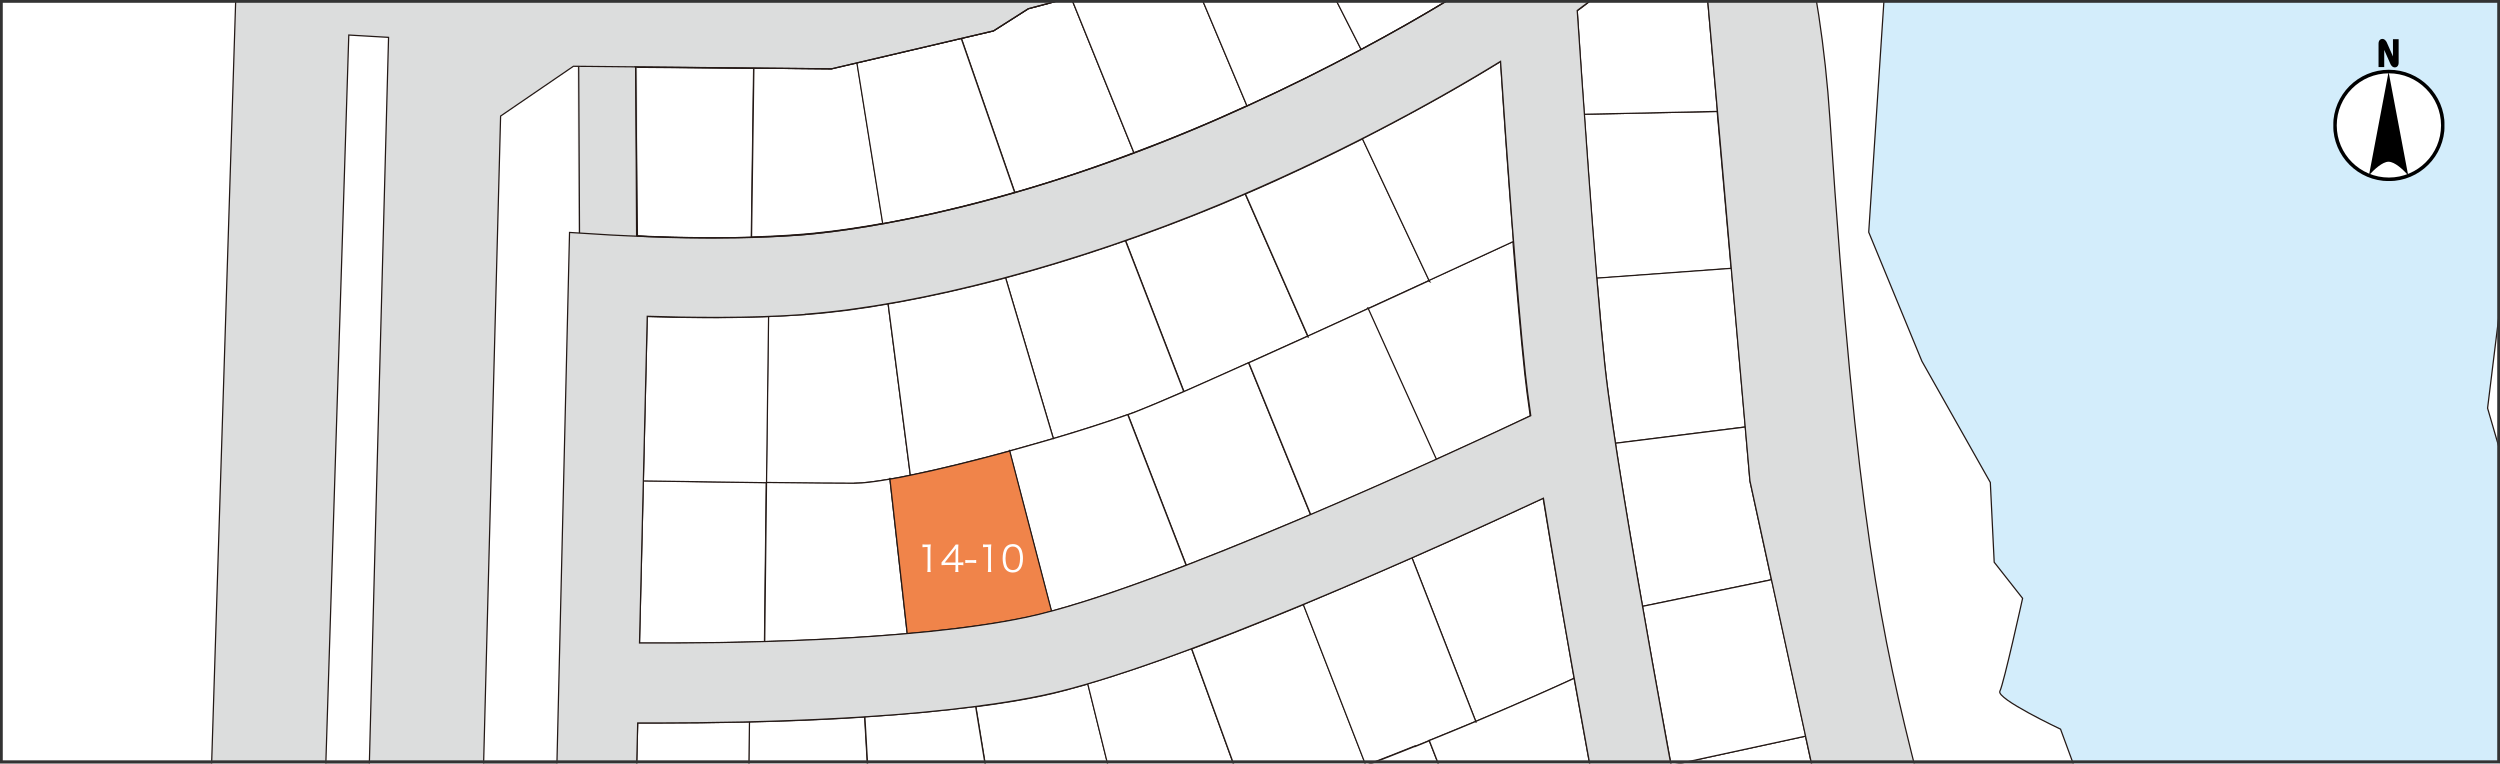 <svg width="900" height="275" viewBox="0 0 900 275" fill="none" xmlns="http://www.w3.org/2000/svg">
<rect x="0" y="0" width="900" height="275" fill="#808080" stroke="none"/>
<rect width="900" height="274.714" fill="white"/>
<mask id="mask0_1990_3547" style="mask-type:alpha" maskUnits="userSpaceOnUse" x="0" y="0" width="900" height="275">
<rect x="0.5" y="0.5" width="899" height="273.714" fill="#D9D9D9" stroke="#333333"/>
</mask>
<g mask="url(#mask0_1990_3547)">
<mask id="mask1_1990_3547" style="mask-type:luminance" maskUnits="userSpaceOnUse" x="35" y="-1555" width="2431" height="2590">
<path d="M2466 -1555H35V1034.84H2466V-1555Z" fill="white"/>
</mask>
<g mask="url(#mask1_1990_3547)">
<path d="M618.27 40.111L570.31 41.133C571.611 59.526 573.191 80.984 574.771 100.213L623.196 96.683L618.177 40.111H618.27Z" fill="white" stroke="#231815" stroke-width="0.45" stroke-miterlimit="10"/>
<path d="M612.694 -23.427L606.838 -29.279C594.476 -18.225 580.441 -5.87 571.519 1.097C570.403 1.933 569.195 2.954 567.801 3.883C568.358 11.965 569.195 25.434 570.31 41.133L618.27 40.111L612.694 -23.427Z" fill="white" stroke="#231815" stroke-width="0.45" stroke-miterlimit="10"/>
<path d="M623.29 96.59L574.865 100.12C575.888 111.731 576.817 122.6 577.747 131.517C578.49 138.67 579.884 148.331 581.557 159.571L628.309 153.719L623.29 96.59Z" fill="white" stroke="#231815" stroke-width="0.45" stroke-miterlimit="10"/>
<path d="M649.965 265.004L601.54 275.501C605.723 298.445 608.883 314.701 608.976 315.259L612.229 332.63L662.42 322.04L649.965 265.004Z" fill="white" stroke="#231815" stroke-width="0.45" stroke-miterlimit="10"/>
<path d="M629.984 173.226L628.311 153.719L581.56 159.571C584.162 176.756 587.694 197.564 591.319 218.279L637.699 208.711L629.984 173.226Z" fill="white" stroke="#231815" stroke-width="0.45" stroke-miterlimit="10"/>
<path d="M637.695 208.711L591.315 218.279C594.847 238.622 598.565 258.873 601.632 275.501L650.057 265.004L637.788 208.711H637.695Z" fill="white" stroke="#231815" stroke-width="0.45" stroke-miterlimit="10"/>
<path d="M275.853 323.339C287.192 323.618 297.509 323.711 303.551 323.525C306.711 323.432 310.615 323.154 314.983 322.782L311.265 258.129C296.952 259.058 282.638 259.615 269.718 259.894L268.882 323.154C271.205 323.154 273.529 323.247 275.853 323.339Z" fill="white"/>
<path d="M275.853 323.339V322.968M275.853 323.339C287.192 323.618 297.509 323.711 303.551 323.525C306.711 323.432 310.615 323.154 314.983 322.782L311.265 258.129C296.952 259.058 282.638 259.615 269.718 259.894L268.882 323.154C271.205 323.154 273.529 323.247 275.853 323.339Z" stroke="#231815" stroke-width="0.45" stroke-miterlimit="10"/>
<path d="M373.632 314.793C379.116 313.678 383.856 312.656 387.295 311.635C391.385 310.427 397.984 308.29 406.349 305.504L391.664 246.238C385.808 247.91 380.324 249.397 375.491 250.418C368.055 251.998 359.876 253.298 351.325 254.413L361.549 317.022C365.825 316.279 370.007 315.629 373.725 314.886L373.632 314.793Z" fill="white"/>
<path d="M373.632 314.793V314.514M373.632 314.793C379.116 313.678 383.856 312.656 387.295 311.635C391.385 310.427 397.984 308.29 406.349 305.504L391.664 246.238C385.808 247.91 380.324 249.397 375.491 250.418C368.055 251.998 359.876 253.298 351.325 254.413L361.549 317.022C365.825 316.279 370.007 315.629 373.725 314.886L373.632 314.793Z" stroke="#231815" stroke-width="0.45" stroke-miterlimit="10"/>
<path d="M325.765 321.76C337.104 320.553 350.024 318.881 361.456 316.93L351.232 254.32C338.499 255.992 324.929 257.2 311.358 258.036L315.076 322.689C318.422 322.41 322.047 322.039 325.858 321.667L325.765 321.76Z" fill="white"/>
<path d="M325.765 321.76V321.482M325.765 321.76C337.104 320.553 350.024 318.881 361.456 316.93L351.232 254.32C338.499 255.992 324.929 257.2 311.358 258.036L315.076 322.689C318.422 322.41 322.047 322.039 325.858 321.667L325.765 321.76Z" stroke="#231815" stroke-width="0.45" stroke-miterlimit="10"/>
<path d="M419.735 301.045C428.844 297.979 439.068 294.542 449.756 290.733L428.937 233.512C415.552 238.528 402.819 242.894 391.572 246.145L406.258 305.41C410.347 304.11 414.902 302.531 419.735 300.952V301.045Z" fill="white"/>
<path d="M419.735 301.045V300.766M419.735 301.045C428.844 297.979 439.068 294.542 449.756 290.733L428.937 233.512C415.552 238.528 402.819 242.894 391.572 246.145L406.258 305.41C410.347 304.11 414.902 302.531 419.735 300.952V301.045Z" stroke="#231815" stroke-width="0.45" stroke-miterlimit="10"/>
<path d="M566.684 244.194C562.873 222.643 558.876 199.699 555.53 179.355C544.562 184.465 527.739 192.267 508.313 200.814L531.271 259.707C547.258 253.019 558.969 247.817 566.684 244.194Z" fill="white" stroke="#231815" stroke-width="0.45" stroke-miterlimit="10"/>
<path d="M466.583 284.79C474.948 281.725 483.5 278.659 491.772 275.501L469.279 217.629C455.802 223.202 442.139 228.683 429.033 233.606L449.853 290.828C455.337 288.877 461.007 286.927 466.676 284.883L466.583 284.79Z" fill="white"/>
<path d="M466.583 284.79V284.604M466.583 284.79C474.948 281.725 483.5 278.659 491.772 275.501L469.279 217.629C455.802 223.202 442.139 228.683 429.033 233.606L449.853 290.828C455.337 288.877 461.007 286.927 466.676 284.883L466.583 284.79Z" stroke="#231815" stroke-width="0.45" stroke-miterlimit="10"/>
<path d="M509.521 268.624C511.287 267.974 512.867 267.323 514.54 266.58C520.489 264.165 526.066 261.843 531.27 259.706L508.313 200.812C496.044 206.2 482.753 211.96 469.183 217.626L491.676 275.498C497.717 273.176 503.666 270.853 509.428 268.531L509.521 268.624Z" fill="white"/>
<path d="M514.54 266.58C512.867 267.323 511.287 267.974 509.521 268.624L509.428 268.531C503.666 270.853 497.717 273.176 491.676 275.498L469.183 217.626C482.753 211.96 496.044 206.2 508.313 200.812L531.27 259.706C526.066 261.843 520.489 264.165 514.54 266.58ZM514.54 266.58V266.302" stroke="#231815" stroke-width="0.45" stroke-miterlimit="10"/>
<path d="M509.518 268.625C503.756 270.947 497.807 273.269 491.765 275.592C483.493 278.75 474.942 281.908 466.577 284.881L486.189 335.321C498.736 330.119 516.489 322.781 533.684 315.814L514.537 266.674C512.864 267.324 511.284 267.974 509.518 268.717V268.625Z" fill="white"/>
<path d="M491.765 275.592C497.807 273.269 503.756 270.947 509.518 268.625V268.717C511.284 267.974 512.864 267.324 514.537 266.674L533.684 315.814C516.489 322.781 498.736 330.119 486.189 335.321L466.577 284.881C474.942 281.908 483.493 278.75 491.765 275.592ZM491.765 275.592L491.951 275.963" stroke="#231815" stroke-width="0.45" stroke-miterlimit="10"/>
<path d="M566.684 244.195C558.969 247.725 547.165 253.02 531.271 259.708C526.159 261.845 520.583 264.167 514.541 266.582L533.688 315.722C550.325 308.941 566.312 302.439 576.536 298.259C573.933 284.232 570.402 264.91 566.684 244.195Z" fill="white"/>
<path d="M531.271 259.708C547.165 253.02 558.969 247.725 566.684 244.195C570.402 264.91 573.933 284.232 576.536 298.259C566.312 302.439 550.325 308.941 533.688 315.722L514.541 266.582C520.583 264.167 526.159 261.845 531.271 259.708ZM531.271 259.708L531.457 260.173" stroke="#231815" stroke-width="0.45" stroke-miterlimit="10"/>
<path d="M269.812 259.893C257.543 260.171 246.389 260.264 237.467 260.264C234.585 260.264 231.983 260.264 229.566 260.264L228.079 321.852C237.56 322.223 253.639 322.781 268.975 323.245L269.812 259.985V259.893Z" fill="white" stroke="#231815" stroke-width="0.45" stroke-miterlimit="10"/>
<path d="M449.573 130.588C456.358 127.522 463.514 124.271 470.764 121.02L448.271 69.836C445.297 71.136 442.323 72.344 439.348 73.645C428.102 78.289 416.67 82.655 405.237 86.65L426.243 140.992C433.028 138.019 441.021 134.489 449.573 130.588Z" fill="white"/>
<path d="M449.573 130.588V130.402M449.573 130.588C456.358 127.522 463.514 124.271 470.764 121.02L448.271 69.836C445.297 71.136 442.323 72.344 439.348 73.645C428.102 78.289 416.67 82.655 405.237 86.65L426.243 140.992C433.028 138.019 441.021 134.489 449.573 130.588Z" stroke="#231815" stroke-width="0.45" stroke-miterlimit="10"/>
<path d="M406.072 149.26C406.909 148.981 407.652 148.702 408.396 148.424C412.206 147.03 418.434 144.337 426.148 140.992L405.143 86.65C390.643 91.76 376.143 96.218 362.016 100.027L379.211 157.899C389.621 154.833 399.101 151.768 406.072 149.26Z" fill="white"/>
<path d="M406.072 149.26V149.074M406.072 149.26C406.909 148.981 407.652 148.702 408.396 148.424C412.206 147.03 418.434 144.337 426.148 140.992L405.143 86.65C390.643 91.76 376.143 96.218 362.016 100.027L379.211 157.899C389.621 154.833 399.101 151.768 406.072 149.26Z" stroke="#231815" stroke-width="0.45" stroke-miterlimit="10"/>
<path d="M307.643 173.968C310.617 173.968 314.986 173.411 320.377 172.482C322.7 172.111 325.117 171.646 327.719 171.089L319.726 109.408C309.223 111.266 299.185 112.567 289.89 113.217C285.522 113.496 281.06 113.774 276.599 113.96L275.855 173.783C289.333 173.968 301.694 174.061 307.55 174.061L307.643 173.968Z" fill="white"/>
<path d="M320.377 172.482C314.986 173.411 310.617 173.968 307.643 173.968L307.55 174.061C301.694 174.061 289.333 173.968 275.855 173.783L276.599 113.96C281.06 113.774 285.522 113.496 289.89 113.217C299.185 112.567 309.223 111.266 319.726 109.408L327.719 171.089C325.117 171.646 322.7 172.111 320.377 172.482ZM320.377 172.482V172.018" stroke="#231815" stroke-width="0.45" stroke-miterlimit="10"/>
<path d="M363.506 162.358C368.804 160.872 374.102 159.386 379.214 157.899L362.019 100.027C347.333 103.929 333.113 107.087 319.729 109.41L327.722 171.09C338.225 168.954 350.958 165.795 363.506 162.358Z" fill="white"/>
<path d="M363.506 162.358V161.894M363.506 162.358C368.804 160.872 374.102 159.386 379.214 157.899L362.019 100.027C347.333 103.929 333.113 107.087 319.729 109.41L327.722 171.09C338.225 168.954 350.958 165.795 363.506 162.358Z" stroke="#231815" stroke-width="0.45" stroke-miterlimit="10"/>
<path d="M492.514 111.08C500.228 107.55 507.664 104.113 514.542 100.955L490.562 49.957C477.363 56.645 463.236 63.426 448.364 69.836L470.857 121.02C478.107 117.676 485.45 114.332 492.606 111.08H492.514Z" fill="white"/>
<path d="M492.514 111.08L492.328 110.616M492.514 111.08C500.228 107.55 507.664 104.113 514.542 100.955L490.562 49.957C477.363 56.645 463.236 63.426 448.364 69.836L470.857 121.02C478.107 117.676 485.45 114.332 492.606 111.08H492.514Z" stroke="#231815" stroke-width="0.45" stroke-miterlimit="10"/>
<path d="M514.629 101.328L514.443 101.049C507.658 104.208 500.13 107.645 492.415 111.175L516.953 165.424C532.196 158.55 544.372 152.883 550.878 149.725C550.042 143.966 549.391 138.856 548.926 134.583C547.532 121.486 546.045 104.486 544.651 86.93C539.26 89.438 528.106 94.64 514.257 100.956L514.443 101.235L514.629 101.328Z" fill="white" stroke="#231815" stroke-width="0.45" stroke-miterlimit="10"/>
<path d="M544.835 86.93C542.976 63.706 541.303 39.554 540.188 22.184C526.339 30.73 509.423 40.297 490.462 49.958L514.442 100.956C528.291 94.547 539.444 89.438 544.835 86.93Z" fill="white" stroke="#231815" stroke-width="0.45" stroke-miterlimit="10"/>
<path d="M231.614 173.134L230.22 231.563C241.094 231.563 257.174 231.563 275.206 231.006L275.856 173.691C259.498 173.506 241.466 173.227 231.521 173.041L231.614 173.134Z" fill="white" stroke="#231815" stroke-width="0.45" stroke-miterlimit="10"/>
<path d="M276.599 113.959C260.427 114.609 244.254 114.331 233.007 113.959L231.613 173.132C241.558 173.317 259.497 173.503 275.948 173.782L276.692 113.959H276.599Z" fill="white" stroke="#231815" stroke-width="0.45" stroke-miterlimit="10"/>
<path d="M426.15 140.992C418.435 144.336 412.208 146.937 408.397 148.423C407.653 148.702 406.817 148.981 406.073 149.259L427.079 203.508C441.764 197.842 457.008 191.525 471.786 185.302L449.479 130.588C440.928 134.396 432.935 138.019 426.15 140.992Z" fill="white"/>
<path d="M426.15 140.992V141.178M426.15 140.992C418.435 144.336 412.208 146.937 408.397 148.423C407.653 148.702 406.817 148.981 406.073 149.259L427.079 203.508C441.764 197.842 457.008 191.525 471.786 185.302L449.479 130.588C440.928 134.396 432.935 138.019 426.15 140.992Z" stroke="#231815" stroke-width="0.45" stroke-miterlimit="10"/>
<path d="M492.514 111.082C485.357 114.333 478.015 117.677 470.765 121.022C463.515 124.273 456.358 127.524 449.573 130.589L471.88 185.303C488.239 178.336 503.854 171.369 517.145 165.424L492.607 111.175L492.514 111.082Z" fill="white"/>
<path d="M470.765 121.022C478.015 117.677 485.357 114.333 492.514 111.082L492.607 111.175L517.145 165.424C503.854 171.369 488.239 178.336 471.88 185.303L449.573 130.589C456.358 127.524 463.515 124.273 470.765 121.022ZM470.765 121.022L471.044 121.579" stroke="#231815" stroke-width="0.45" stroke-miterlimit="10"/>
<path d="M379.122 157.899C374.01 159.385 368.805 160.871 363.414 162.358L378.471 220.044C392.041 216.421 409.05 210.476 426.989 203.509L405.983 149.26C399.012 151.768 389.532 154.833 379.122 157.899Z" fill="white"/>
<path d="M379.122 157.899V158.178M379.122 157.899C374.01 159.385 368.805 160.871 363.414 162.358L378.471 220.044C392.041 216.421 409.05 210.476 426.989 203.509L405.983 149.26C399.012 151.768 389.532 154.833 379.122 157.899Z" stroke="#231815" stroke-width="0.45" stroke-miterlimit="10"/>
<path d="M307.644 173.969C301.788 173.969 289.427 173.876 275.949 173.69L275.299 231.005C291.657 230.54 309.503 229.611 326.605 228.125L320.378 172.482C314.987 173.411 310.618 173.969 307.644 173.969Z" fill="white" stroke="#231815" stroke-width="0.45" stroke-miterlimit="10"/>
<path d="M327.721 171.089C325.118 171.647 322.609 172.111 320.378 172.483L326.605 228.125C342.127 226.732 357.092 224.874 369.546 222.273C372.335 221.716 375.402 220.973 378.562 220.044L363.505 162.357C350.957 165.794 338.224 168.953 327.721 171.089Z" fill="#F0844A" stroke="#231815" stroke-width="0.45" stroke-miterlimit="10"/>
<path d="M370.194 3.139L357.646 11.128L346.121 13.822L365.361 69.278C378.373 65.563 392.78 60.825 408.209 54.973L385.53 -1.041C380.418 0.445 375.306 1.839 370.194 3.139Z" fill="white" stroke="#231815" stroke-width="0.45" stroke-miterlimit="10"/>
<path d="M228.732 24.133L229.382 84.885C229.382 84.885 247.6 86.092 270.464 85.442L271.301 24.597L228.639 24.226L228.732 24.133Z" fill="white" stroke="#231815" stroke-width="0.45" stroke-miterlimit="10"/>
<path d="M299.372 24.784L271.395 24.506L270.559 85.35C276.135 85.164 281.898 84.885 287.847 84.421C293.052 84.049 303.368 83.028 317.868 80.427L308.573 22.555L299.372 24.691V24.784Z" fill="white" stroke="#231815" stroke-width="0.45" stroke-miterlimit="10"/>
<path d="M385.531 -1.04L408.21 54.974C414.716 52.558 421.408 49.957 428.286 47.078C435.35 44.198 442.228 41.133 448.92 38.067L426.52 -15.16C413.136 -9.772 399.287 -5.128 385.531 -1.04Z" fill="white" stroke="#231815" stroke-width="0.45" stroke-miterlimit="10"/>
<path d="M308.48 22.647L317.774 80.519C330.508 78.197 346.588 74.667 365.27 69.279L346.03 13.822L308.387 22.647H308.48Z" fill="white" stroke="#231815" stroke-width="0.45" stroke-miterlimit="10"/>
<path d="M426.521 -15.066L448.921 38.161C463.607 31.473 477.456 24.599 490.096 17.818L464.257 -32.994C452.453 -26.306 439.72 -20.361 426.521 -15.066Z" fill="white" stroke="#231815" stroke-width="0.45" stroke-miterlimit="10"/>
<path d="M483.402 -45.163C477.36 -40.891 470.854 -36.803 464.162 -32.995L490.001 17.817C505.337 9.643 518.814 1.747 529.875 -5.22L496.879 -55.475C491.86 -51.387 487.306 -47.857 483.495 -45.163H483.402Z" fill="white" stroke="#231815" stroke-width="0.45" stroke-miterlimit="10"/>
<path d="M682.869 -42.097C682.869 -42.097 682.962 -80.833 709.731 -98.111L843.48 -90.401L906.962 -80.833L912.632 7.693L895.53 146.939L917.372 222.089L961.056 283.584L987.732 292.501L996.655 415.398L978.251 435.927L945.442 455.063L951.576 474.199L818.384 478.936L797.193 399.049L756.854 303.463L741.797 262.497C741.797 262.497 718.561 251.536 719.955 248.842C721.349 246.148 728.134 215.401 728.134 215.401L717.91 202.396L716.516 173.692L691.885 130.032L672.738 83.586L679.616 -20.918L682.776 -42.097H682.869Z" fill="#D3EDFB" stroke="#231815" stroke-width="0.45" stroke-miterlimit="10"/>
<path d="M218.974 98.911L218.509 -3.178" stroke="#DCDDDD" stroke-width="21.52" stroke-miterlimit="10"/>
<path d="M228.741 -3.175L208.2 -3.074L208.699 99.013L229.24 98.913L228.741 -3.175Z" stroke="#231815" stroke-width="0.45" stroke-miterlimit="10"/>
<path d="M153.635 1074.1C153.821 1065.18 169.714 437.226 180.217 41.783L206.428 23.855L299.374 24.784L357.651 11.128L370.199 3.14C409.887 -7.079 451.712 -22.777 483.5 -45.257C497.627 -55.29 520.678 -75.447 547.446 -100.25L572.635 -99.042L594.477 -74.425L592.99 -55.475C579.885 -43.678 563.34 -29.001 553.767 -21.57C536.293 -7.914 486.753 22.833 428.29 47.171C354.863 77.639 302.255 83.492 287.849 84.606C257.455 86.836 220.277 84.606 219.905 84.606L205.034 83.677L186.538 862.116L200.944 862.488C202.71 862.488 230.78 863.231 258.942 863.231C273.628 863.231 288.313 863.045 299.374 862.488C339.526 860.537 390.833 835.642 426.803 815.02C474.484 787.802 524.21 714.789 545.123 641.589C562.132 581.581 551.443 514.234 546.982 491.475L618.55 418.555L688.074 405.55C696.16 445.958 702.48 479.492 702.573 480.142L730.829 474.847C729.806 469.181 704.618 336.345 690.583 280.795C677.106 227.754 668.369 187.81 658.796 43.083C651.732 -63.278 613.066 -118.085 590.945 -141.215C622.733 -171.777 655.728 -204.475 683.519 -232.25L741.982 -278.231L795.24 -280.275L806.858 -272.751L822.659 -275.816C829.444 -268.849 836.229 -261.975 841.992 -256.495C904.637 -197.787 938.656 -148.832 938.656 -58.355C938.656 38.439 938.656 122.042 945.72 164.494C953.062 208.618 1010.13 301.975 1108.65 317.673C1149.09 324.083 1258.02 325.848 1364.63 325.848C1486.66 325.848 1605.64 323.526 1614.74 323.34L1627.01 323.061L1631.57 311.728C1632.59 309.127 1641.61 284.79 1632.5 242.245C1629.89 230.262 1624.78 215.027 1618.93 197.285C1605.17 156.226 1586.4 99.934 1589.18 51.815C1593.18 -19.154 1592.07 -44.7 1590.67 -74.24V-77.119C1589.46 -101.736 1583.89 -127.932 1556.65 -146.138C1554.33 -151.155 1550.7 -155.892 1544.76 -159.143C1526.54 -169.176 1480.99 -179.208 1480.99 -179.208L1458.22 -195.557L1455.53 -431.318L1470.4 -448.875C1504.32 -448.782 1530.91 -448.596 1545.87 -448.317C1558.6 -448.132 1570.78 -447.76 1582.68 -447.388C1652.2 -445.252 1712.15 -443.394 1767.36 -483.245C1831.59 -529.505 1842.93 -558.023 1848.78 -631.966C1854.17 -701.171 1849.15 -830.756 1848.78 -838.744L1846.92 -941.855L1873.69 -938.604L1876.76 -938.232L2109.12 -1011.15L2141.19 -1304.88L2207 -1298.47L2213.41 -1363.87L1176.32 -1464.93H1174.92C1171.02 -1465.21 778.789 -1487.23 605.259 -1534.88C483.778 -1568.23 364.157 -1636.97 259.5 -1733.58C210.053 -1779 134.674 -1904.03 133.93 -1905.24L77.605 -1871.43C80.858 -1865.95 158.561 -1737.11 214.7 -1685.27C225.017 -1675.8 235.52 -1666.6 246.023 -1657.59C214.886 -1621.73 165.532 -1563.31 140.529 -1525.41C101.678 -1466.42 65.801 -1305.34 70.82 -1240.78C75.374 -1182.45 86.528 -863.918 89.316 -728.481C92.012 -597.781 89.316 -154.592 89.316 -141.587L51.023 1072.98L92.105 1074.28L125.565 12.615C129.841 12.894 134.674 13.172 139.879 13.451C129.283 406.85 112.739 1063.97 112.553 1073.07L153.635 1074.1ZM1612.33 -1356.43L1595.69 -1182.45L1012.45 -1239.39L1027.23 -1409.57C1104.47 -1403.25 1161.45 -1400 1170.46 -1399.44L1612.42 -1356.34L1612.33 -1356.43ZM998.048 -1073.02L1009.95 -1210.87L1484.43 -1164.52L1470.12 -1016.26L998.048 -1073.11V-1073.02ZM998.513 -1412.08L983.827 -1242.27L803.698 -1259.83L719.303 -1355.41L601.076 -1319.18L441.488 -1353.74L390.275 -1219.7C372.243 -1225.73 352.911 -1230.38 332.463 -1233.35C282.458 -1240.78 218.418 -1242.08 180.403 -1242.08L169.714 -1254.07C174.919 -1384.02 196.669 -1429.73 216.466 -1471.34C219.533 -1477.75 222.601 -1484.16 225.482 -1490.66C244.35 -1532.65 279.483 -1583.37 301.419 -1613.37C391.39 -1547.05 488.705 -1498.65 587.506 -1471.43C692.442 -1442.64 867.366 -1423.22 998.42 -1411.89L998.513 -1412.08ZM1664.28 -697.176C1497.91 -696.154 1232.27 -694.111 1094.8 -693.368V-798.708L1664.28 -801.68V-697.176ZM931.871 -557.93C895.529 -555.701 875.638 -544.368 856.399 -533.5C839.854 -524.118 824.332 -515.293 796.541 -511.484C755.459 -505.911 743.841 -536.565 729.62 -587.842C728.04 -593.415 726.553 -598.989 724.973 -604.284C723.765 -608.278 722.278 -613.945 720.512 -621.004C755.366 -629.643 845.431 -651.845 868.946 -656.768C896.272 -662.527 1000.74 -664.292 1035.69 -664.292C1049.82 -664.292 1230.13 -665.314 1415.75 -666.429V-564.712C1218.33 -562.947 971.001 -560.346 931.964 -557.93H931.871ZM1065.99 -693.182C1049.26 -693.182 1038.57 -693.089 1035.6 -693.089C1034.3 -693.089 899.432 -692.625 862.905 -684.914C838.646 -679.805 748.86 -657.697 713.634 -648.965C706.942 -677.762 698.576 -715.662 690.304 -754.119L746.722 -765.917C809.461 -779.014 909.378 -798.615 927.967 -798.615H1065.99V-693.182ZM1444.37 -666.615C1553.96 -667.265 1662.43 -667.915 1736.69 -668.38C1732.88 -566.662 1685.57 -566.569 1667.26 -566.569C1656.29 -566.569 1562.04 -565.919 1444.37 -564.897V-666.615ZM1368.62 -828.247L1080.31 -827.226H927.874C900.455 -827.226 757.039 -797.314 740.774 -793.97L684.17 -782.173C672.459 -837.072 661.584 -888.813 656.565 -912.78L842.55 -954.395L868.481 -947.15L914.49 -890.671L1088.76 -892.436L1093.04 -896.709C1114.14 -916.588 1145.27 -944.363 1157.36 -951.144C1171.21 -958.947 1184.22 -963.777 1215.08 -949.751C1234.41 -941.019 1278.74 -904.048 1293.06 -893.365L1369.55 -892.436L1368.62 -828.247ZM628.588 -906.463C640.578 -848.684 684.82 -637.446 697.275 -595.924C698.855 -590.814 700.342 -585.427 701.83 -580.039C713.448 -538.237 729.156 -481.945 786.875 -481.945C791.151 -481.945 795.705 -482.223 800.445 -482.873C833.627 -487.425 853.331 -498.479 870.619 -508.326C888.558 -518.451 903.987 -527.276 933.73 -529.041C949.437 -529.97 999.349 -530.992 1066.08 -532.013V-482.781C1000.46 -481.387 948.415 -479.251 927.223 -476.371C885.119 -470.612 847.848 -447.203 821.916 -426.209L812.9 -430.389L795.798 -422.215L746.629 -424.258L698.948 -467.732C681.846 -490.769 670.228 -509.905 664.094 -525.418C653.219 -552.636 631.377 -652.867 615.483 -726.066C612.23 -741.114 609.07 -755.42 606.281 -768.425C602.842 -784.216 598.66 -804.003 593.826 -826.947C589.272 -848.405 584.439 -871.628 579.327 -895.316L628.867 -906.37L628.588 -906.463ZM703.503 -374.654L701.644 -320.869C674.782 -293.559 612.602 -230.856 555.905 -176.143L516.588 -217.851C527.184 -228.162 537.594 -238.566 547.632 -248.692C560.087 -261.139 571.798 -272.936 582.766 -283.34C632.771 -330.901 644.575 -352.174 640.578 -386.544C638.255 -406.144 626.079 -423.794 613.159 -442.558C605.073 -454.263 596.708 -466.431 589.644 -480.18C579.327 -500.337 560.18 -574.744 544.193 -645.342L592.897 -656.025C606.839 -593.137 620.595 -534.429 629.704 -511.856C640.671 -484.453 664.744 -448.875 703.038 -403.636L697.461 -394.533L703.596 -374.747L703.503 -374.654ZM207.729 -1122.34C235.892 -1124.3 299.56 -1127.73 330.325 -1121.51C370.292 -1113.33 412.861 -1081.1 425.037 -1049.52C427.546 -1043.11 430.892 -1031.96 434.796 -1017.66L311.829 -988.951H215.63L207.636 -1122.34H207.729ZM315.175 -960.155L442.139 -989.787C450.318 -957.461 459.706 -917.238 468.164 -878.688C428.29 -869.399 340.27 -849.241 324.469 -847.476C310.156 -845.897 255.596 -846.64 224.088 -847.29L217.303 -960.155H315.082H315.175ZM286.083 -817.751C303.928 -817.751 320.008 -818.029 327.722 -818.865C347.055 -821.002 445.392 -843.853 474.298 -850.542C481.827 -814.871 488.054 -783.009 491.028 -763.408C492.051 -756.627 493.538 -747.988 495.397 -738.049C466.305 -730.989 396.316 -714.268 361.462 -708.23C327.536 -702.378 260.615 -703.865 232.546 -704.793L225.854 -818.401C241.097 -818.122 264.798 -817.658 286.083 -817.658V-817.751ZM233.382 -532.106C243.513 -531.642 257.827 -531.177 274.557 -531.177C291.288 -531.177 309.598 -531.642 328.745 -532.942C377.541 -536.38 497.534 -562.018 532.575 -569.635C544.286 -523.003 555.905 -482.688 563.991 -466.896C564.92 -465.038 565.943 -463.366 566.872 -461.601C545.866 -455.47 503.483 -444.416 431.915 -431.039C345.289 -414.783 264.24 -416.455 233.382 -417.849V-532.013V-532.106ZM326.7 -561.646C289.057 -559.045 252.343 -560.067 233.382 -560.903V-676.09C245.372 -675.718 263.218 -675.254 282.644 -675.254C311.922 -675.254 344.731 -676.275 366.388 -679.991C401.986 -686.122 470.766 -702.564 500.881 -709.902C507.573 -676.833 516.403 -636.332 525.697 -597.596C490.285 -589.885 372.615 -564.897 326.7 -561.646ZM232.453 -242.932C272.605 -244.697 393.063 -250.178 415.463 -253.522C427.918 -255.38 435.725 -256.309 440.28 -256.773L476.064 -218.78C447.065 -191.841 417.694 -167.968 390.926 -155.985C337.11 -132.019 292.124 -123.473 267.958 -123.473H227.155L232.453 -242.932ZM452.27 -286.034H446.042C444.741 -286.034 436.841 -285.849 411.095 -281.947C392.784 -279.16 294.076 -274.423 233.289 -271.729V-389.052C242.863 -388.588 256.34 -388.123 272.884 -388.123C313.966 -388.123 373.638 -390.817 437.12 -402.707C519.284 -418.127 563.619 -430.389 582.394 -436.148C584.811 -432.619 587.134 -429.182 589.365 -425.93C600.704 -409.581 610.464 -395.462 611.858 -382.921C614.089 -363.878 612.973 -351.709 562.783 -303.963C551.629 -293.28 539.732 -281.39 527.184 -268.756C517.332 -258.817 507.108 -248.599 496.791 -238.566L452.177 -285.941L452.27 -286.034ZM557.485 -819.237C562.318 -796.2 566.5 -776.321 570.032 -760.343C572.914 -747.338 575.981 -733.126 579.234 -718.17C581.651 -706.93 584.16 -695.411 586.67 -683.986L537.873 -673.303C529.415 -712.039 522.537 -747.059 519.377 -767.774C512.871 -810.412 488.983 -921.883 470.115 -996.29L515.473 -1006.88C530.53 -947.336 545.773 -874.601 557.392 -819.33L557.485 -819.237ZM462.866 -1024.06C458.59 -1039.76 454.779 -1052.3 451.898 -1059.83C436.004 -1100.79 386.185 -1139.44 336.087 -1149.56C292.124 -1158.48 195.367 -1150.12 191.278 -1149.84L177.336 -1148.63L196.204 -832.335L204.569 -690.581V-264.112L197.133 -94.676H267.958C295.098 -94.676 344.731 -103.872 402.637 -129.696C433.03 -143.259 464.91 -169.083 495.769 -197.787L535.085 -155.985C503.39 -125.888 475.32 -100.435 458.497 -87.802C447.623 -82.321 436.469 -76.841 430.428 -74.147C415.835 -67.737 333.857 -41.356 333.857 -41.356L209.03 -37.733L182.82 -58.634C185.794 -168.061 188.118 -246.741 188.954 -267.549C192.951 -359.977 185.422 -760.622 171.201 -1079.15C169.436 -1119.37 168.506 -1155.04 168.506 -1186.81L184.4 -1204.83C221.857 -1204.74 281.435 -1203.25 326.979 -1196.57C406.633 -1184.77 467.141 -1146.59 488.891 -1094.38C494.839 -1080.08 501.345 -1059.18 508.13 -1034.47L462.773 -1023.88L462.866 -1024.06ZM127.145 -36.711L130.398 -140.658V-141.215C130.398 -145.767 133.094 -596.945 130.398 -729.503C127.517 -868.749 116.549 -1184.03 111.809 -1244.13C107.441 -1300.42 140.994 -1451.65 174.826 -1503.02C184.121 -1517.14 197.319 -1534.6 211.726 -1552.72C202.896 -1537.57 194.624 -1522.25 188.118 -1507.66C185.329 -1501.35 182.355 -1495.31 179.474 -1489.08C150.568 -1428.33 117.758 -1359.41 130.305 -1077.66C144.154 -768.61 152.055 -360.441 148.058 -269.685C147.036 -247.205 144.526 -158.121 141.18 -35.875C136.068 -36.154 131.235 -36.432 127.052 -36.711H127.145ZM606.839 -29.373L612.694 -23.52L629.982 173.133L672.83 369.786L668.369 379.819L622.826 388.365L608.977 315.258C608.698 313.865 582.301 174.712 577.747 131.517C573.936 95.568 569.382 27.013 567.802 3.79C569.103 2.768 570.404 1.839 571.519 1.003C580.442 -5.964 594.477 -18.319 606.839 -29.373ZM438.235 502.622C393.435 513.584 329.117 521.015 292.868 521.851C270.189 522.315 241.004 522.222 223.344 522.037L226.133 404.621C242.398 405.55 269.538 406.85 295.656 406.85C316.755 406.85 337.203 406.014 350.773 403.506C387.487 396.632 462.773 376.66 484.336 367.185C498.65 360.868 554.046 338.388 581.929 327.055L595.778 400.348L522.909 474.569C513.335 478.563 477.644 492.869 438.142 502.622H438.235ZM576.538 298.259C550.978 308.57 488.612 333.93 472.811 340.897C454.501 348.978 383.118 368.207 345.475 375.267C318.149 380.376 254.76 377.496 226.783 375.917L229.572 260.266C231.988 260.266 234.591 260.266 237.472 260.266C270.932 260.266 334.322 258.966 375.497 250.327C422.434 240.387 519.934 195.984 555.626 179.357C562.039 219.208 571.241 269.648 576.631 298.259H576.538ZM289.893 113.124C331.161 110.059 387.022 95.289 439.257 73.552C479.224 56.924 514.822 37.696 540.197 22.09C542.241 52.558 545.866 104.114 549.119 134.49C549.584 138.763 550.235 143.872 551.071 149.631C525.697 161.614 416.857 212.148 369.548 222.18C328.28 230.912 259.872 231.655 230.222 231.469L233.01 113.868C247.324 114.332 269.724 114.704 289.893 113.217V113.124ZM412.489 789.939C365.458 816.785 324.748 832.297 297.887 833.598C275.673 834.713 236.821 834.248 215.908 833.877L218.883 708.565C279.391 705.685 375.497 700.483 404.775 695.653C430.706 691.38 445.392 689.708 451.805 689.057L485.266 707.914C463.981 744.7 437.213 775.819 412.489 789.939ZM517.332 633.6C512.685 649.95 506.271 666.485 498.65 682.462L458.311 659.796L454.129 660.075C453.478 660.075 438.793 661.004 400.034 667.321C379.121 670.758 315.175 675.123 219.44 679.768L222.508 550.741C231.245 550.741 242.863 550.926 255.132 550.926C267.4 550.926 281.435 550.926 293.239 550.555C330.604 549.719 396.409 542.38 444.834 530.49C475.506 522.966 503.297 513.026 520.12 506.524C524.489 532.998 530.344 586.876 517.146 633.508L517.332 633.6ZM883.911 -267.549C876.103 -279.253 866.716 -292.537 862.068 -296.903C853.145 -305.077 844.316 -320.776 843.665 -330.344C843.014 -339.912 845.059 -376.047 849.149 -384.315C853.238 -392.582 884.003 -417.106 906.496 -427.324C929.082 -437.542 957.71 -441.629 957.71 -441.629L957.988 -442.279C1041.36 -447.481 1256.53 -448.968 1405.52 -449.061L1418.91 -438.285L1415.75 -314.738V-314.552L1416.21 -243.211H1368.34V-386.916H1354.03C1340.55 -386.916 1024.17 -387.752 982.805 -386.916C952.04 -386.358 924.063 -369.916 914.676 -346.879C907.705 -329.694 911.98 -311.487 926.48 -296.81C957.896 -265.041 1001.21 -216.737 1014.69 -164.717C1019.52 -146.231 1022.86 -121.615 1025.28 -95.048L973.696 -94.862C966.075 -168.526 934.38 -217.294 883.911 -267.642V-267.549ZM1042.48 -171.87C1038.67 -186.454 1032.9 -200.666 1025.93 -214.321H1416.4L1417.14 -96.348L1054.19 -95.048C1051.58 -123.937 1047.96 -150.969 1042.48 -171.87ZM1339.53 -243.118H1008.92C989.497 -272.193 966.168 -297.46 946.928 -316.968C937.447 -326.535 940.422 -333.688 941.351 -336.01C945.627 -346.414 961.706 -357.747 983.363 -358.119C1019.43 -358.769 1275.77 -358.305 1339.62 -358.119V-243.118H1339.53ZM1417.33 -67.644L1418.07 45.777L1060.14 43.548C1059.67 12.801 1058.93 -27.143 1056.42 -66.437L1417.33 -67.737V-67.644ZM1418.26 74.574L1419 194.312H1164.61C1065.99 194.312 1061.25 131.053 1060.51 72.345L1418.26 74.574ZM1115.53 278.008C1040.15 266.025 993.866 192.919 987.731 156.505C981.132 117.026 978.808 35.931 978.808 -59.284C978.808 -61.792 978.808 -64.3 978.808 -66.715L1027.51 -66.251C1030.49 -19.898 1031.14 28.128 1031.51 58.039V65.006C1032.16 124.086 1033.18 223.016 1164.51 223.016H1419.09V274.85L1411.66 280.981C1380.43 281.446 1332.28 280.795 1300.68 281.631C1287.85 282.003 1232.46 282.003 1221.12 282.282C1187.38 283.211 1202.25 284.232 1173.99 282.653C1145.74 281.074 1129.19 280.052 1115.62 277.916L1115.53 278.008ZM1583.7 208.804C1589.28 225.431 1594.02 239.83 1596.15 249.769C1599.59 265.932 1599.69 278.287 1599.04 286.369C1573.01 286.833 1515.38 287.669 1448.28 288.227L1445.58 -142.237C1461.2 -138.614 1485.92 -132.669 1512.32 -125.516C1545.69 -116.413 1552.19 -102.2 1553.4 -75.633V-72.753C1554.79 -44.235 1556 -19.619 1552.01 49.493C1548.85 104.671 1568.92 164.773 1583.61 208.711L1583.7 208.804ZM1745.52 -513.342C1700.53 -480.923 1651.46 -482.409 1583.51 -484.453C1571.52 -484.824 1559.16 -485.196 1546.15 -485.382C1494.94 -486.218 1262.29 -486.682 1094.8 -483.616V-532.664C1306.07 -535.543 1645.88 -537.959 1667.35 -537.959C1729.63 -537.959 1762.62 -581.99 1765.6 -668.658C1785.67 -668.751 1801.84 -668.844 1813.37 -668.937C1813 -656.582 1812.44 -645.064 1811.7 -634.938C1806.68 -571.4 1799.99 -552.543 1745.52 -513.249V-513.342ZM1811.6 -838.094V-837.722C1811.6 -836.701 1814.58 -763.316 1813.93 -697.827C1802.49 -697.827 1713.27 -697.641 1693 -697.548V-830.756L1393.44 -828.712V-918.26L1310.9 -917.331C1308.67 -919.282 1263.22 -959.876 1227.07 -976.318C1188.4 -993.875 1165.16 -989.88 1143.32 -976.504C1126.22 -966.007 1086.72 -930.801 1070.82 -920.304H931.685L885.212 -972.695L843.572 -984.307L573.099 -923.834C556.834 -997.776 538.802 -1071.9 523.188 -1109.25C505.342 -1152.07 467.699 -1187 417.136 -1209.66L459.613 -1320.86L602.377 -1289.92L710.102 -1322.9L789.663 -1232.7L981.318 -1213.94L966.911 -1048.12L1809.56 -946.685L1811.51 -838.187L1811.6 -838.094ZM1873.78 -967.772L1498.56 -1012.92L1512.97 -1161.82L2090.16 -1105.44L2082.26 -1033.26L1873.78 -967.772ZM2093.32 -1134.05L1624.22 -1179.85L1640.86 -1353.83L2112.28 -1307.85L2093.32 -1133.96V-1134.05Z" fill="#DCDDDD"/>
<path d="M92.105 1074.28L125.565 12.615C129.841 12.893 134.674 13.172 139.879 13.451C129.283 406.85 112.739 1063.97 112.553 1073.07M77.605 -1871.43C80.858 -1865.95 158.561 -1737.11 214.7 -1685.27C225.017 -1675.8 235.52 -1666.6 246.023 -1657.59C214.886 -1621.73 165.532 -1563.31 140.529 -1525.41C101.678 -1466.42 65.801 -1305.34 70.82 -1240.78C75.374 -1182.45 86.528 -863.918 89.316 -728.481C92.012 -597.781 89.316 -154.592 89.316 -141.587L51.023 1072.98M2213.13 -1363.87L1176.04 -1464.93H1174.65C1170.74 -1465.21 778.51 -1487.23 604.98 -1534.88C483.5 -1568.23 363.878 -1636.97 259.221 -1733.58C210.053 -1779 134.674 -1904.03 133.93 -1905.24M153.635 1074.1C153.821 1065.18 169.714 437.226 180.217 41.783L206.428 23.855L299.374 24.784L357.651 11.128L370.199 3.14C409.887 -7.079 451.712 -22.777 483.5 -45.257C497.628 -55.29 520.678 -75.447 547.447 -100.25L572.635 -99.042L594.477 -74.426L592.99 -55.475C579.885 -43.678 563.34 -29.001 553.767 -21.57C536.293 -7.915 486.753 22.833 428.29 47.171C354.863 77.639 302.255 83.492 287.849 84.606C257.455 86.836 220.277 84.606 219.905 84.606L205.034 83.677L186.538 862.116L200.944 862.488C202.71 862.488 230.78 863.231 258.942 863.231C273.628 863.231 288.313 863.045 299.374 862.488C339.527 860.537 390.833 835.641 426.803 815.019C474.484 787.802 524.21 714.789 545.123 641.589C562.132 581.581 551.443 514.234 546.982 491.475L618.55 418.555L688.074 405.55C696.16 445.958 702.48 479.492 702.573 480.142L730.829 474.847C729.806 469.181 704.618 336.345 690.583 280.795C677.106 227.754 668.369 187.81 658.796 43.083C651.732 -63.278 613.066 -118.085 590.945 -141.215C622.733 -171.777 655.729 -204.475 683.519 -232.25L741.982 -278.231L795.24 -280.275L806.859 -272.751L822.659 -275.816C829.444 -268.849 836.229 -261.975 841.992 -256.495C904.638 -197.787 938.656 -148.832 938.656 -58.355C938.656 38.439 938.656 122.042 945.72 164.494C953.063 208.618 1010.13 301.975 1108.65 317.673C1149.09 324.083 1258.02 325.848 1364.63 325.848C1486.66 325.848 1605.64 323.526 1614.74 323.34L1627.01 323.061L1631.57 311.728C1632.59 309.127 1641.61 284.79 1632.5 242.245C1629.89 230.262 1624.78 215.027 1618.93 197.285C1605.17 156.226 1586.4 99.934 1589.18 51.815C1593.18 -19.154 1592.07 -44.7 1590.67 -74.24V-77.119C1589.46 -101.736 1583.89 -127.932 1556.65 -146.139C1554.33 -151.155 1550.7 -155.892 1544.76 -159.143C1526.54 -169.176 1481 -179.208 1481 -179.208L1458.22 -195.557L1455.53 -431.318L1470.4 -448.875C1504.32 -448.782 1530.91 -448.596 1545.87 -448.318C1558.6 -448.132 1570.78 -447.76 1582.68 -447.389C1652.2 -445.252 1712.15 -443.394 1767.36 -483.245C1831.59 -529.505 1842.93 -558.023 1848.78 -631.966C1854.17 -701.171 1849.15 -830.756 1848.78 -838.744L1846.92 -941.855L1873.69 -938.604L1876.76 -938.232L2109.12 -1011.15L2141.19 -1304.88L2207 -1298.47M1418.16 74.667L1418.91 194.405H1164.51C1065.9 194.405 1061.16 131.145 1060.42 72.438L1418.16 74.667ZM1612.51 -1356.43L1595.88 -1182.45L1012.64 -1239.39L1027.42 -1409.57C1104.66 -1403.25 1161.63 -1400 1170.65 -1399.44L1612.61 -1356.34L1612.51 -1356.43ZM998.234 -1073.02L1010.13 -1210.87L1484.62 -1164.52L1470.31 -1016.26L998.234 -1073.11V-1073.02ZM998.699 -1412.08L984.013 -1242.27L803.884 -1259.83L719.489 -1355.41L601.262 -1319.18L441.674 -1353.74L390.461 -1219.7C372.429 -1225.73 353.097 -1230.38 332.649 -1233.35C282.644 -1240.78 218.604 -1242.08 180.589 -1242.08L169.9 -1254.07C175.105 -1384.02 196.855 -1429.73 216.652 -1471.34C219.719 -1477.75 222.786 -1484.16 225.668 -1490.66C244.536 -1532.65 279.669 -1583.37 301.605 -1613.37C391.576 -1547.05 488.891 -1498.65 587.692 -1471.43C692.628 -1442.64 867.552 -1423.22 998.606 -1411.89L998.699 -1412.08ZM1664.47 -697.176C1498.1 -696.154 1232.46 -694.111 1094.99 -693.368V-798.708L1664.47 -801.68V-697.176ZM932.057 -557.93C895.715 -555.701 875.824 -544.368 856.585 -533.5C840.04 -524.118 824.518 -515.293 796.728 -511.484C755.645 -505.911 744.027 -536.565 729.806 -587.842C728.226 -593.415 726.739 -598.989 725.159 -604.284C723.951 -608.278 722.464 -613.945 720.698 -621.005C755.552 -629.644 845.617 -651.845 869.132 -656.768C896.458 -662.527 1000.93 -664.292 1035.88 -664.292C1050.01 -664.292 1230.32 -665.314 1415.93 -666.429V-564.712C1218.52 -562.947 971.187 -560.346 932.15 -557.93H932.057ZM1066.18 -693.182C1049.45 -693.182 1038.76 -693.089 1035.78 -693.089C1034.48 -693.089 899.619 -692.625 863.091 -684.915C838.832 -679.805 749.046 -657.697 713.82 -648.965C707.128 -677.762 698.763 -715.662 690.49 -754.119L746.909 -765.917C809.647 -779.014 909.564 -798.615 928.153 -798.615H1066.18V-693.182ZM1444.56 -666.615C1554.14 -667.265 1662.61 -667.915 1736.88 -668.38C1733.06 -566.662 1685.76 -566.57 1667.44 -566.57C1656.48 -566.57 1562.23 -565.919 1444.56 -564.897V-666.615ZM1369.74 -828.247L1080.49 -827.226H928.06C900.641 -827.226 757.226 -797.314 740.96 -793.97L684.356 -782.173C672.645 -837.072 661.77 -888.813 656.751 -912.78L842.736 -954.395L868.668 -947.15L913.653 -890.671L1081.79 -892.436H1088.95C1110.05 -912.315 1145.46 -944.363 1157.45 -951.144C1171.3 -958.947 1184.31 -963.778 1215.17 -949.751C1233.48 -941.483 1267.03 -913.801 1293.15 -892.343H1369.65V-828.155L1369.74 -828.247ZM628.774 -906.463C640.764 -848.684 685.007 -637.446 697.461 -595.924C699.041 -590.815 700.528 -585.427 702.016 -580.039C713.634 -538.237 729.342 -481.945 787.061 -481.945C791.337 -481.945 795.891 -482.223 800.631 -482.874C833.813 -487.425 853.517 -498.479 870.805 -508.326C888.744 -518.451 904.173 -527.276 933.916 -529.041C949.623 -529.97 999.536 -530.992 1066.27 -532.014V-482.781C1000.65 -481.387 948.601 -479.251 927.409 -476.371C885.305 -470.612 848.034 -447.203 822.102 -426.209L813.086 -430.389L795.984 -422.215L746.816 -424.258L699.134 -467.732C682.032 -490.769 670.414 -509.905 664.28 -525.418C653.405 -552.636 631.563 -652.867 615.669 -726.066C612.416 -741.114 609.256 -755.42 606.467 -768.425C603.028 -784.216 598.846 -804.003 594.012 -826.947C589.458 -848.405 584.625 -871.628 579.513 -895.316L629.053 -906.37L628.774 -906.463ZM703.689 -374.654L701.83 -320.869C674.968 -293.559 612.788 -230.856 556.091 -176.143L516.774 -217.851C527.37 -228.162 537.78 -238.566 547.818 -248.692C560.273 -261.139 571.984 -272.937 582.952 -283.341C632.957 -330.901 644.761 -352.174 640.764 -386.544C638.441 -406.144 626.265 -423.794 613.345 -442.558C605.259 -454.263 596.894 -466.431 589.83 -480.18C579.513 -500.337 560.366 -574.744 544.379 -645.342L593.083 -656.025C607.025 -593.137 620.781 -534.429 629.89 -511.856C640.857 -484.453 664.93 -448.875 703.224 -403.636L697.647 -394.533L703.782 -374.747L703.689 -374.654ZM207.729 -1122.34C235.892 -1124.3 299.56 -1127.73 330.325 -1121.51C370.292 -1113.33 412.861 -1081.1 425.037 -1049.52C427.546 -1043.11 430.892 -1031.96 434.796 -1017.66L311.829 -988.951H215.63L207.636 -1122.34H207.729ZM315.175 -960.155L442.139 -989.787C450.318 -957.461 459.706 -917.238 468.164 -878.688C428.29 -869.399 340.27 -849.241 324.469 -847.476C310.156 -845.897 255.596 -846.64 224.088 -847.29L217.303 -960.155H315.082H315.175ZM286.083 -817.751C303.928 -817.751 320.008 -818.029 327.722 -818.865C347.055 -821.002 445.392 -843.853 474.298 -850.542C481.827 -814.871 488.054 -783.009 491.028 -763.409C492.051 -756.627 493.538 -747.988 495.397 -738.049C466.305 -730.989 396.317 -714.268 361.462 -708.23C327.537 -702.378 260.615 -703.865 232.546 -704.794L225.854 -818.401C241.097 -818.122 264.798 -817.658 286.083 -817.658V-817.751ZM233.382 -532.106C243.513 -531.642 257.827 -531.178 274.557 -531.178C291.288 -531.178 309.598 -531.642 328.745 -532.943C377.541 -536.38 497.535 -562.018 532.575 -569.635C544.286 -523.003 555.905 -482.688 563.991 -466.896C564.92 -465.038 565.943 -463.366 566.872 -461.601C545.866 -455.47 503.483 -444.416 431.915 -431.04C345.289 -414.783 264.24 -416.455 233.382 -417.849V-532.014V-532.106ZM326.7 -561.646C289.057 -559.045 252.343 -560.067 233.382 -560.903V-676.09C245.372 -675.718 263.218 -675.254 282.644 -675.254C311.922 -675.254 344.732 -676.275 366.388 -679.991C401.986 -686.122 470.766 -702.564 500.881 -709.902C507.573 -676.833 516.403 -636.332 525.697 -597.596C490.285 -589.886 372.615 -564.897 326.7 -561.646ZM232.453 -242.932C272.606 -244.697 393.063 -250.178 415.463 -253.522C427.918 -255.38 435.726 -256.309 440.28 -256.773L476.064 -218.78C447.065 -191.842 417.694 -167.968 390.926 -155.985C337.11 -132.019 292.124 -123.473 267.958 -123.473H227.155L232.453 -242.932ZM452.27 -286.034H446.043C444.741 -286.034 436.841 -285.849 411.095 -281.947C392.785 -279.16 294.076 -274.423 233.289 -271.729V-389.052C242.863 -388.588 256.34 -388.123 272.884 -388.123C313.966 -388.123 373.638 -390.817 437.12 -402.707C519.284 -418.127 563.619 -430.389 582.394 -436.149C584.811 -432.619 587.134 -429.182 589.365 -425.93C600.705 -409.581 610.464 -395.462 611.858 -382.921C614.089 -363.878 612.973 -351.709 562.783 -303.963C551.629 -293.28 539.732 -281.39 527.184 -268.756C517.332 -258.817 507.108 -248.599 496.791 -238.566L452.177 -285.941L452.27 -286.034ZM557.485 -819.237C562.318 -796.2 566.5 -776.321 570.032 -760.343C572.914 -747.338 575.981 -733.126 579.234 -718.17C581.651 -706.93 584.16 -695.411 586.67 -683.986L537.873 -673.303C529.415 -712.039 522.537 -747.059 519.377 -767.774C512.871 -810.412 488.984 -921.883 470.116 -996.29L515.473 -1006.88C530.53 -947.336 545.774 -874.601 557.392 -819.33L557.485 -819.237ZM462.866 -1024.06C458.59 -1039.76 454.78 -1052.3 451.898 -1059.83C436.004 -1100.79 386.185 -1139.44 336.088 -1149.56C292.124 -1158.48 195.367 -1150.12 191.278 -1149.84L177.336 -1148.63L196.204 -832.335L204.569 -690.581V-264.112L197.133 -94.676H267.958C295.098 -94.676 344.732 -103.872 402.637 -129.697C433.03 -143.259 464.911 -169.083 495.769 -197.787L535.085 -155.985C503.39 -125.888 475.321 -100.435 458.497 -87.802C447.623 -82.321 436.469 -76.841 430.428 -74.147C415.835 -67.737 333.857 -41.356 333.857 -41.356L209.031 -37.733L182.82 -58.634C185.794 -168.061 188.118 -246.741 188.954 -267.549C192.951 -359.977 185.422 -760.622 171.202 -1079.15C169.436 -1119.37 168.506 -1155.04 168.506 -1186.81L184.4 -1204.83C221.857 -1204.74 281.435 -1203.25 326.979 -1196.57C406.633 -1184.77 467.141 -1146.59 488.891 -1094.38C494.839 -1080.08 501.345 -1059.18 508.13 -1034.47L462.773 -1023.88L462.866 -1024.06ZM127.145 -36.711L130.398 -140.658V-141.215C130.398 -145.767 133.094 -596.945 130.398 -729.503C127.517 -868.749 116.549 -1184.03 111.809 -1244.13C107.441 -1300.42 140.994 -1451.65 174.826 -1503.02C184.121 -1517.14 197.319 -1534.6 211.726 -1552.72C202.896 -1537.57 194.624 -1522.25 188.118 -1507.66C185.329 -1501.35 182.355 -1495.31 179.474 -1489.08C150.568 -1428.33 117.758 -1359.41 130.305 -1077.66C144.154 -768.611 152.055 -360.441 148.058 -269.685C147.036 -247.205 144.526 -158.122 141.18 -35.875C136.068 -36.154 131.235 -36.432 127.052 -36.711H127.145ZM606.839 -29.373L612.695 -23.52L629.983 173.133L672.831 369.786L668.369 379.818L622.826 388.365L608.977 315.258C608.698 313.865 582.301 174.712 577.747 131.517C573.936 95.568 569.382 27.013 567.802 3.79C569.103 2.768 570.404 1.839 571.52 1.003C580.442 -5.964 594.477 -18.319 606.839 -29.373ZM438.235 502.622C393.435 513.583 329.117 521.015 292.868 521.851C270.189 522.315 241.004 522.222 223.344 522.037L226.133 404.621C242.398 405.55 269.538 406.85 295.656 406.85C316.755 406.85 337.203 406.014 350.773 403.506C387.487 396.632 462.773 376.66 484.336 367.185C498.65 360.868 554.046 338.388 581.93 327.055L595.778 400.348L522.909 474.569C513.335 478.563 477.644 492.868 438.142 502.622H438.235ZM576.539 298.259C550.979 308.57 488.612 333.93 472.811 340.897C454.501 348.978 383.118 368.207 345.475 375.267C318.149 380.376 254.76 377.496 226.783 375.917L229.572 260.266C231.988 260.266 234.591 260.266 237.472 260.266C270.932 260.266 334.322 258.965 375.497 250.326C422.434 240.387 519.935 195.984 555.626 179.357C562.039 219.207 571.241 269.648 576.632 298.259H576.539ZM289.893 113.124C331.161 110.059 387.022 95.289 439.258 73.552C479.224 56.924 514.823 37.696 540.197 22.09C542.242 52.558 545.866 104.114 549.12 134.49C549.584 138.763 550.235 143.872 551.071 149.631C525.697 161.614 416.858 212.148 369.548 222.18C328.28 230.912 259.872 231.655 230.222 231.469L233.011 113.867C247.324 114.332 269.724 114.704 289.893 113.217V113.124ZM412.489 789.939C365.458 816.784 324.748 832.297 297.887 833.598C275.673 834.713 236.821 834.248 215.909 833.876L218.883 708.565C279.391 705.685 375.497 700.483 404.775 695.653C430.707 691.379 445.392 689.707 451.805 689.057L485.266 707.914C463.981 744.7 437.213 775.819 412.489 789.939ZM517.332 633.6C512.685 649.95 506.272 666.484 498.65 682.462L458.311 659.796L454.129 660.075C453.478 660.075 438.793 661.004 400.034 667.32C379.122 670.757 315.175 675.123 219.44 679.768L222.508 550.741C231.245 550.741 242.863 550.926 255.132 550.926C267.401 550.926 281.435 550.926 293.24 550.555C330.604 549.719 396.409 542.38 444.834 530.49C475.506 522.966 503.297 513.026 520.12 506.524C524.489 532.998 530.345 586.875 517.146 633.507L517.332 633.6ZM883.911 -267.549C876.103 -279.253 866.716 -292.537 862.068 -296.903C853.146 -305.077 844.316 -320.776 843.665 -330.344C843.015 -339.912 845.059 -376.047 849.149 -384.315C853.239 -392.582 884.004 -417.106 906.497 -427.324C929.082 -437.542 957.71 -441.629 957.71 -441.629L957.989 -442.279C1041.36 -447.481 1256.53 -448.968 1405.52 -449.061L1418.91 -438.285L1415.75 -314.738V-314.552L1416.21 -243.211H1368.34V-386.916H1354.03C1340.55 -386.916 1024.17 -387.752 982.805 -386.916C952.04 -386.358 924.063 -369.916 914.676 -346.879C907.705 -329.694 911.98 -311.487 926.48 -296.81C957.896 -265.041 1001.21 -216.737 1014.69 -164.717C1019.52 -146.231 1022.86 -121.615 1025.28 -95.048L973.696 -94.862C966.075 -168.526 934.38 -217.294 883.911 -267.642V-267.549ZM1042.48 -171.87C1038.67 -186.454 1032.9 -200.666 1025.93 -214.322H1416.4L1417.14 -96.348L1054.19 -95.048C1051.59 -123.937 1047.96 -150.969 1042.48 -171.87ZM1339.53 -243.118H1008.92C989.497 -272.193 966.168 -297.46 946.928 -316.968C937.448 -326.536 940.422 -333.688 941.351 -336.01C945.627 -346.414 961.706 -357.747 983.363 -358.119C1019.43 -358.769 1275.77 -358.305 1339.62 -358.119V-243.118H1339.53ZM1417.33 -67.644L1418.07 45.777L1060.14 43.548C1059.67 12.8 1058.93 -27.143 1056.42 -66.437L1417.33 -67.737V-67.644ZM1115.53 278.008C1040.15 266.025 993.866 192.919 987.731 156.505C981.132 117.026 978.809 35.931 978.809 -59.284C978.809 -61.792 978.809 -64.3 978.809 -66.716L1027.51 -66.251C1030.49 -19.898 1031.14 28.128 1031.51 58.039V65.006C1032.16 124.086 1033.18 223.016 1164.51 223.016H1419.09V274.85L1411.66 280.981C1380.43 281.445 1332.28 280.795 1300.68 281.631C1287.85 282.003 1232.46 282.003 1221.12 282.281C1187.38 283.21 1202.25 284.232 1173.99 282.653C1145.74 281.074 1129.2 280.052 1115.62 277.915L1115.53 278.008ZM1583.7 208.803C1589.28 225.431 1594.02 239.83 1596.16 249.769C1599.59 265.932 1599.69 278.287 1599.04 286.369C1573.01 286.833 1515.39 287.669 1448.28 288.227L1445.58 -142.237C1461.2 -138.614 1485.92 -132.669 1512.32 -125.516C1545.69 -116.413 1552.19 -102.2 1553.4 -75.633V-72.753C1554.79 -44.235 1556 -19.619 1552.01 49.493C1548.85 104.671 1568.92 164.773 1583.61 208.711L1583.7 208.803ZM1745.52 -513.342C1700.53 -480.923 1651.46 -482.409 1583.51 -484.453C1571.52 -484.824 1559.16 -485.196 1546.15 -485.382C1494.94 -486.218 1262.29 -486.682 1094.81 -483.617V-532.664C1306.07 -535.543 1645.88 -537.959 1667.35 -537.959C1729.63 -537.959 1762.62 -581.99 1765.6 -668.658C1785.67 -668.751 1801.84 -668.844 1813.37 -668.937C1813 -656.582 1812.44 -645.064 1811.7 -634.938C1806.68 -571.4 1799.99 -552.543 1745.52 -513.249V-513.342ZM1811.6 -838.094V-837.722C1811.6 -836.701 1814.58 -763.316 1813.93 -697.827C1802.5 -697.827 1713.27 -697.641 1693 -697.548V-830.756L1393.44 -828.712V-918.26L1310.9 -917.331C1308.67 -919.282 1263.22 -959.876 1227.07 -976.318C1188.4 -993.875 1165.63 -989.137 1143.32 -976.504C1126.69 -967.122 1084.95 -928.664 1070.82 -920.304H931.685L885.212 -972.695L843.572 -984.307L573.1 -923.834C556.834 -997.776 538.803 -1071.9 523.188 -1109.25C505.342 -1152.07 467.699 -1187 417.136 -1209.66L459.613 -1320.86L602.378 -1289.92L710.102 -1322.9L789.664 -1232.7L981.318 -1213.94L966.911 -1048.12L1809.56 -946.685L1811.51 -838.187L1811.6 -838.094ZM1873.78 -967.772L1498.56 -1012.92L1512.97 -1161.82L2090.16 -1105.44L2082.26 -1033.26L1873.78 -967.772ZM2093.32 -1134.05L1624.23 -1179.85L1640.86 -1353.83L2112.28 -1307.85L2093.32 -1133.96V-1134.05Z" stroke="#231815" stroke-width="0.45" stroke-miterlimit="10"/>
<path d="M228.733 24.133L299.372 24.783L357.649 11.128L370.197 3.139C409.885 -7.079 451.711 -22.778 483.498 -45.258C497.626 -55.29 520.677 -75.448 547.445 -100.25L572.633 -99.042L594.476 -74.426L592.988 -55.476C579.883 -43.678 563.339 -29.002 553.765 -21.57C536.291 -7.915 486.751 22.833 428.288 47.17C354.861 77.639 302.254 83.491 287.847 84.606C257.454 86.835 229.849 84.978 229.477 84.978L228.826 24.226L228.733 24.133Z" stroke="#231815" stroke-width="0.45" stroke-miterlimit="10"/>
</g>
</g>
<path d="M332.093 197.004V195.977C332.431 196.029 332.678 196.042 333.172 196.042H333.991C334.433 196.042 334.641 196.029 335.07 195.977C334.992 196.77 334.953 197.433 334.953 198.135V204.453C334.953 205.064 334.979 205.441 335.057 205.922H333.822C333.9 205.467 333.926 205.051 333.926 204.453V196.926H333.224C332.808 196.926 332.47 196.952 332.093 197.004ZM338.947 203.452V202.477C339.22 202.165 339.519 201.801 339.792 201.476L343.081 197.368C343.523 196.822 343.757 196.497 344.056 196.042H345.031C344.966 196.809 344.953 197.212 344.953 198.239V202.503H345.447C345.993 202.503 346.331 202.477 346.799 202.412V203.491C346.318 203.426 345.993 203.4 345.434 203.4H344.953V204.518C344.953 205.142 344.979 205.441 345.057 205.922H343.874C343.952 205.467 343.978 205.103 343.978 204.518V203.4H340.494C339.766 203.4 339.376 203.413 338.947 203.452ZM343.991 202.516V199.214C343.991 198.525 344.004 198.109 344.069 197.446C343.796 197.836 343.471 198.265 343.094 198.746L340.104 202.516H343.991ZM347.503 202.685V201.593C347.867 201.645 348.14 201.658 348.686 201.658H350.233C350.792 201.658 351.065 201.645 351.429 201.593V202.685C351.065 202.633 350.779 202.62 350.233 202.62H348.686C348.166 202.62 347.867 202.633 347.503 202.685ZM353.891 197.004V195.977C354.229 196.029 354.476 196.042 354.97 196.042H355.789C356.231 196.042 356.439 196.029 356.868 195.977C356.79 196.77 356.751 197.433 356.751 198.135V204.453C356.751 205.064 356.777 205.441 356.855 205.922H355.62C355.698 205.467 355.724 205.051 355.724 204.453V196.926H355.022C354.606 196.926 354.268 196.952 353.891 197.004ZM364.606 206.117C363.644 206.117 362.838 205.805 362.227 205.194C361.876 204.843 361.603 204.44 361.447 203.998C361.122 203.088 360.953 202.061 360.953 200.995C360.953 199.617 361.252 198.213 361.707 197.459C362.331 196.406 363.332 195.86 364.619 195.86C365.581 195.86 366.413 196.172 366.998 196.783C367.362 197.147 367.622 197.55 367.778 197.979C368.103 198.876 368.272 199.916 368.272 200.995C368.272 202.568 367.934 203.959 367.362 204.752C366.712 205.662 365.802 206.117 364.606 206.117ZM364.606 196.757C363.93 196.757 363.397 196.978 362.981 197.42C362.708 197.719 362.5 198.044 362.396 198.369C362.123 199.162 361.993 200.046 361.993 200.995C361.993 202.204 362.253 203.478 362.604 204.089C363.059 204.843 363.735 205.22 364.619 205.22C365.269 205.22 365.828 205.012 366.218 204.609C366.504 204.31 366.712 203.972 366.829 203.595C367.102 202.789 367.232 201.931 367.232 200.969C367.232 199.838 366.985 198.551 366.647 197.94C366.218 197.16 365.516 196.757 364.606 196.757Z" fill="white"/>
<rect x="0.5" y="0.5" width="899" height="273.714" stroke="#333333"/>
<g clip-path="url(#clip0_1990_3547)">
<path d="M860.004 64.558C870.728 64.558 879.417 55.861 879.417 45.146C879.417 34.431 870.719 25.752 860.004 25.752C849.289 25.752 840.592 34.431 840.592 45.146C840.592 55.861 849.271 64.558 860.004 64.558Z" fill="white" stroke="black" stroke-width="1.28"/>
<path d="M859.893 58.229C862.105 58.229 865.075 61.023 866.935 63.068L859.893 25.881L852.843 63.059C854.703 61.014 857.691 58.219 859.893 58.219V58.229Z" fill="black"/>
<path d="M858.32 24.15H856.275V15.721C856.275 14.361 857.145 14 857.663 14C858.404 14 858.829 14.583 859.172 15.12L861.466 20.32V14.102H863.511V22.559C863.511 23.928 862.641 24.271 862.132 24.271C861.383 24.271 860.948 23.734 860.624 23.179L858.32 17.97V24.15Z" fill="black"/>
</g>
<defs>
<clipPath id="clip0_1990_3547">
<rect width="40" height="51.15" fill="white" transform="translate(840 14)"/>
</clipPath>
</defs>
</svg>
